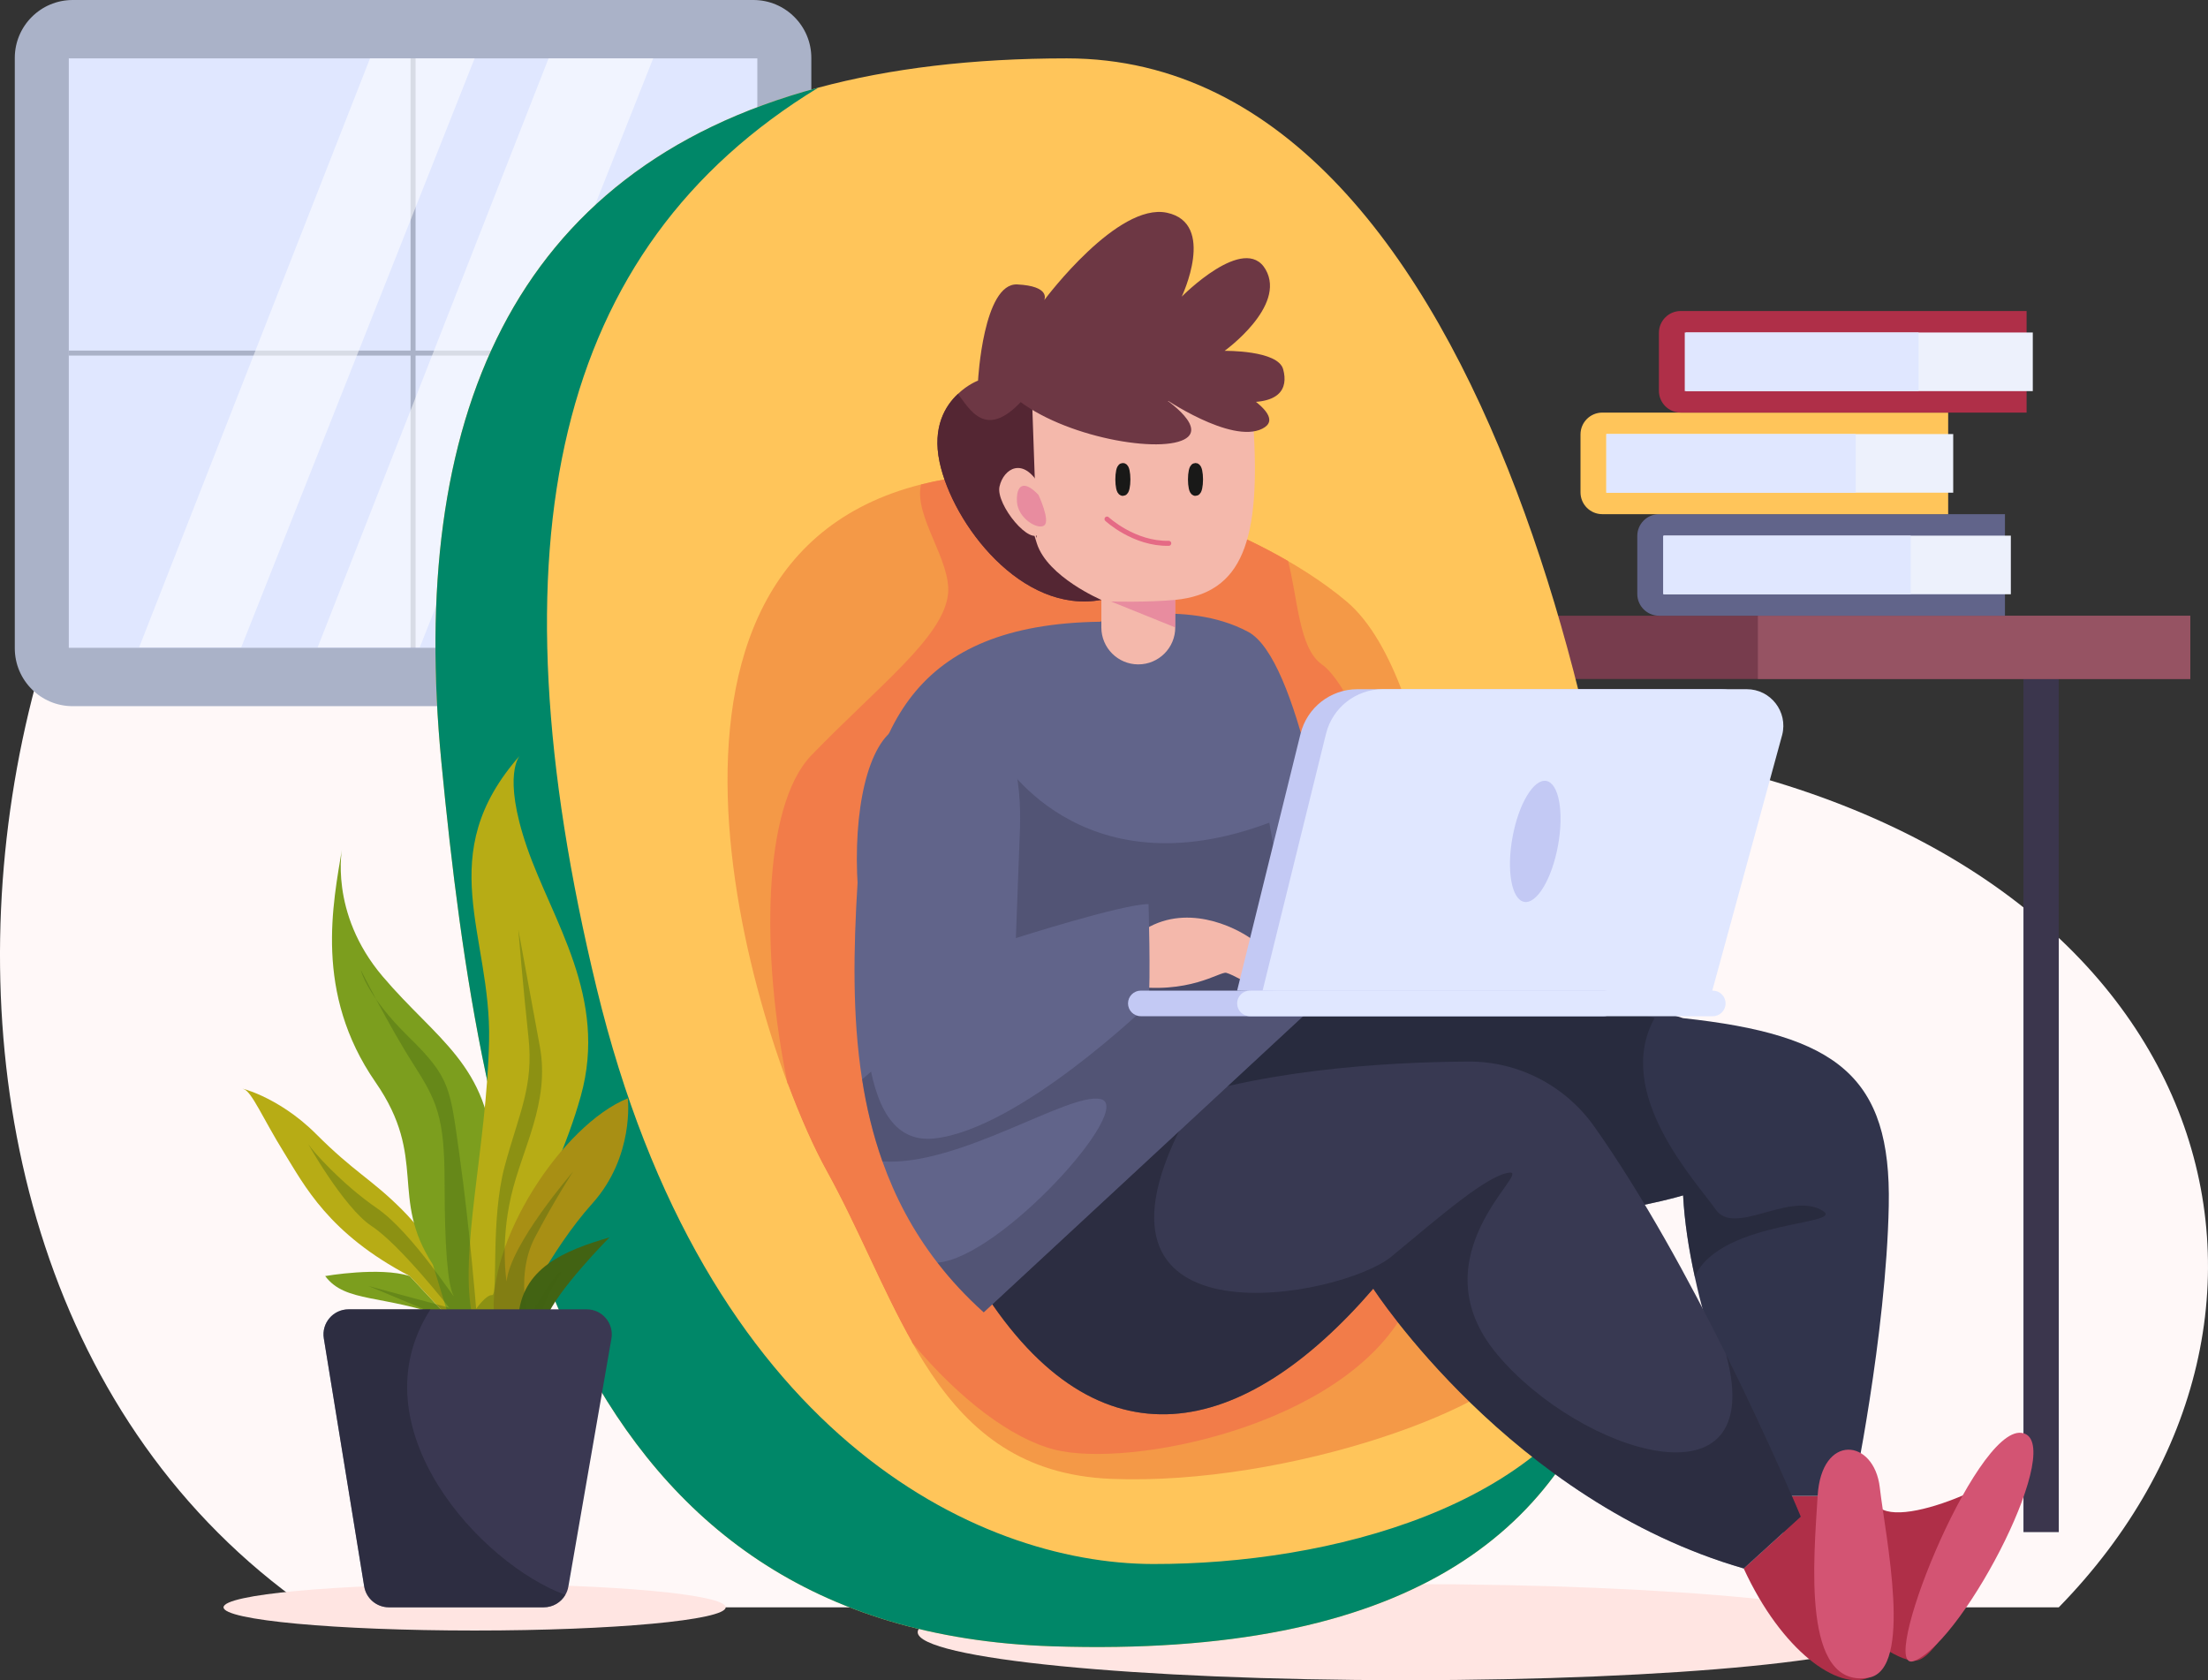 <svg viewBox="0 0 441.59 336" xmlns="http://www.w3.org/2000/svg" xmlns:xlink="http://www.w3.org/1999/xlink" width="441.59" height="336" fill="none" customFrame="#000000">
	<rect x="0" y="0" width="441.59" height="336" fill="#333333" stroke="none"/>
	<g id="Group">
		<path id="Vector" d="M411.748 321.426C469.092 262.792 444.267 171.816 333.17 151.061C222.072 130.305 198.115 5.977 97.081 31.91C-3.954 57.842 -42.313 248.781 61.371 321.426L411.748 321.426Z" fill="rgb(255,248,248)" fill-rule="nonzero" />
		<path id="Vector" d="M7.065 0L0 0L0 176.929L7.065 176.929L7.065 0Z" fill="rgb(59,54,77)" fill-rule="evenodd" transform="matrix(-1,-1.22465e-16,1.22465e-16,-1,411.748,306.386)" />
		<path id="Vector" d="M145.135 321.425C145.135 323.99 122.654 326.069 94.921 326.069C67.189 326.069 44.707 323.99 44.707 321.425C44.707 318.861 67.188 316.782 94.921 316.782C122.654 316.782 145.135 318.861 145.135 321.425Z" fill="rgb(255,229,226)" fill-rule="nonzero" />
		<path id="Vector" d="M281.131 336C335.032 336 378.728 331.698 378.728 326.391C378.728 321.084 335.032 316.781 281.131 316.781C227.23 316.781 183.534 321.084 183.534 326.391C183.534 331.698 227.23 336 281.131 336Z" fill="rgb(255,229,226)" fill-rule="evenodd" />
		<g id="Group">
			<path id="Vector" d="M150.675 141.219L14.544 141.219C8.145 141.219 2.958 136.031 2.958 129.632L2.958 11.587C2.958 5.187 8.146 0 14.544 0L150.675 0C157.074 0 162.262 5.188 162.262 11.587L162.262 129.632C162.263 136.031 157.074 141.219 150.675 141.219Z" fill="rgb(170,178,200)" fill-rule="nonzero" />
			<path id="Vector" d="M151.461 11.674L13.758 11.674L13.758 129.545L151.461 129.545L151.461 11.674Z" fill="rgb(224,231,255)" fill-rule="evenodd" />
			<path id="Vector" d="M0 0L117.871 0" stroke="rgb(170,178,200)" stroke-width="1" transform="matrix(0,1,-1,0,82.61,11.674)" />
			<path id="Vector" d="M151.461 70.609L13.758 70.609" stroke="rgb(170,178,200)" stroke-width="1" />
			<path id="Vector" d="M74.001 11.674L27.82 129.458L48.244 129.458L94.922 11.674L74.001 11.674Z" opacity="0.54" fill="rgb(255,255,255)" fill-rule="nonzero" />
			<path id="Vector" d="M109.71 11.674L63.53 129.458L83.954 129.458L130.632 11.674L109.71 11.674Z" opacity="0.54" fill="rgb(255,255,255)" fill-rule="nonzero" />
		</g>
		<path id="Vector" d="M438.054 123.134L302.458 123.134L302.458 135.782L438.054 135.782L438.054 123.134Z" fill="rgb(119,60,77)" fill-rule="evenodd" />
		<path id="Vector" d="M438.052 123.134L351.567 123.134L351.567 135.782L438.052 135.782L438.052 123.134Z" fill="rgb(150,83,99)" fill-rule="evenodd" />
		<g id="Group">
			<path id="Vector" d="M400.982 123.133L331.81 123.133C329.402 123.133 327.449 121.18 327.449 118.772L327.449 107.181C327.449 104.773 329.402 102.82 331.81 102.82L400.982 102.82L400.982 123.133Z" fill="rgb(97,100,138)" fill-rule="nonzero" />
			<path id="Vector" d="M402.159 107.116L332.785 107.116L332.785 118.84L402.159 118.84L402.159 107.116Z" fill="rgb(237,241,252)" fill-rule="evenodd" />
			<path id="Vector" d="M382.138 107.116L332.617 107.116L332.617 118.84L382.138 118.84L382.138 107.116Z" fill="rgb(224,231,255)" fill-rule="evenodd" />
			<path id="Vector" d="M389.625 102.822L320.454 102.822C318.046 102.822 316.093 100.869 316.093 98.461L316.093 86.87C316.093 84.462 318.046 82.509 320.454 82.509L389.625 82.509L389.625 102.822Z" fill="rgb(255,197,90)" fill-rule="nonzero" />
			<path id="Vector" d="M390.634 86.802L321.261 86.802L321.261 98.527L390.634 98.527L390.634 86.802Z" fill="rgb(237,241,252)" fill-rule="evenodd" />
			<path id="Vector" d="M371.126 86.802L321.261 86.802L321.261 98.527L371.126 98.527L371.126 86.802Z" fill="rgb(224,231,255)" fill-rule="evenodd" />
			<path id="Vector" d="M405.308 82.508L336.137 82.508C333.729 82.508 331.776 80.556 331.776 78.147L331.776 66.556C331.776 64.148 333.729 62.195 336.137 62.195L405.308 62.195L405.308 82.508Z" fill="rgb(175,47,72)" fill-rule="nonzero" />
			<path id="Vector" d="M406.55 66.491L337.176 66.491L337.176 78.216L406.55 78.216L406.55 66.491Z" fill="rgb(237,241,252)" fill-rule="evenodd" />
			<path id="Vector" d="M383.705 66.491L336.945 66.491L336.945 78.216L383.705 78.216L383.705 66.491Z" fill="rgb(224,231,255)" fill-rule="evenodd" />
		</g>
		<g id="Group">
			<path id="Vector" d="M328.275 227.739C328.369 242.852 326.943 257.251 323.038 270.215C323.038 270.224 323.028 270.233 323.028 270.243C312.083 306.533 281.651 331.539 210.49 329.221C113.909 326.076 96.365 236.273 88.264 152.307C81.684 84.177 102.165 34.033 163.65 17.531C177.945 13.691 194.466 11.674 213.372 11.674C300.284 11.674 327.91 170.283 328.275 227.739Z" fill="rgb(255,197,90)" fill-rule="nonzero" />
			<path id="Vector" d="M323.028 270.244C312.083 306.534 281.651 331.54 210.49 329.222C113.909 326.077 96.365 236.274 88.264 152.308C81.684 84.178 102.166 34.034 163.65 17.532C110.849 49.719 97.736 108.359 119.315 197.561C140.886 286.764 195.33 312.71 230.587 312.766C265.835 312.832 310.084 301.324 323.028 270.244Z" fill="rgb(0,135,104)" fill-rule="nonzero" />
			<path id="Vector" d="M188.894 95.877C120.004 108.141 150.058 206.546 165.286 234.1C180.513 261.655 187.005 294.285 222.191 295.736C257.378 297.186 302.336 281.234 306.686 269.631C311.036 258.029 291.129 197.555 291.129 197.555C291.129 197.555 288.376 136.352 269.307 120.28C250.24 104.208 211.778 91.804 188.894 95.877Z" fill="rgb(244,153,71)" fill-rule="nonzero" />
			<path id="Vector" d="M281.133 261.838C268.549 285.361 225.656 293.628 210.959 289.906C202.307 287.711 191.928 279.855 182.49 268.578C176.462 257.96 171.634 245.586 165.287 234.1C162.9 229.783 160.156 223.737 157.486 216.559C152.236 191.29 152.391 161.284 162.259 151.058C175.658 137.193 188.662 127.427 189.596 118.838C190.319 112.098 182.673 103.208 184.21 96.889C185.71 96.505 187.274 96.166 188.893 95.883C207.741 92.527 237.154 100.346 257.603 112.19C259.569 119.643 259.743 129.63 264.371 132.868C271.486 137.824 282.488 168.91 285.278 183.506C288.056 198.102 281.133 261.838 281.133 261.838Z" fill="rgb(242,124,73)" fill-rule="nonzero" />
		</g>
		<g id="Group">
			<path id="Vector" d="M374.703 299.152C375.258 308.006 400.872 296.706 404.261 291.81C404.261 291.81 390.236 332.112 382.936 332.112C375.635 332.112 355.734 311.12 355.734 311.12L358.123 299.152L374.703 299.152Z" fill="rgb(175,47,72)" fill-rule="nonzero" />
			<path id="Vector" d="M382.936 332.111C374.99 335.52 394.845 285.406 404.261 286.536C413.678 287.666 393.196 327.711 382.936 332.111Z" fill="rgb(211,84,115)" fill-rule="nonzero" />
			<path id="Vector" d="M377.744 241.127C377.228 267.034 370.498 299.156 370.498 299.156L353.911 299.156C353.911 299.156 343.717 277.294 338.939 255.291C337.737 249.771 336.883 244.242 336.612 239.051C336.612 239.051 310.91 246.823 286.046 242.158C275.702 240.225 263.987 236.939 253.83 233.757C239.581 229.308 228.401 225.066 228.401 225.066L229.245 223.995L247.381 201.054L296.192 193.714L301.909 192.85L336.613 203.608C367.391 206.93 378.27 215.218 377.744 241.127Z" fill="rgb(49,52,76)" fill-rule="nonzero" />
			<path id="Vector" d="M338.939 255.291C337.737 249.771 336.883 244.242 336.612 239.051C336.612 239.051 310.91 246.823 286.046 242.158C275.702 240.225 263.987 236.939 253.83 233.757L229.246 223.995L227.097 223.141L223.023 206.17L275.524 187.828L296.193 193.714L330.915 203.592C322.523 218.668 339.411 236.498 343.118 241.859C346.827 247.218 357.368 238.564 364.051 241.859C370.733 245.152 344.252 243.576 338.939 255.291Z" opacity="0.54" fill="rgb(35,36,51)" fill-rule="nonzero" />
			<path id="Vector" d="M348.734 313.659C356.361 330.228 367.661 338.138 373.687 335.502L371.05 308.006L360.132 303.297L348.734 313.659Z" fill="rgb(175,47,72)" fill-rule="nonzero" />
			<path id="Vector" d="M373.687 335.502C360.266 337.739 362.764 311.768 363.518 299.153C364.27 286.537 374.818 287.667 375.948 297.461C377.078 307.252 382.728 333.995 373.687 335.502Z" fill="rgb(211,84,115)" fill-rule="nonzero" />
			<path id="Vector" d="M360.135 303.294L348.739 313.657C302.105 300.187 274.649 257.702 274.649 257.702C248.742 287.75 219.727 294.49 196.381 257.702C196.381 257.702 197.855 241.351 216.788 228.744C220.459 226.285 224.795 223.976 229.901 221.957C250.149 213.941 277.079 212.383 293.675 212.289C303.691 212.233 313.069 217.114 318.85 225.29C328.613 239.089 337.915 256.201 345.219 270.881C354.192 288.933 360.135 303.294 360.135 303.294Z" fill="rgb(56,57,82)" fill-rule="nonzero" />
			<path id="Vector" d="M360.135 303.294L348.739 313.658C302.105 300.187 274.649 257.703 274.649 257.703C248.742 287.75 219.727 294.491 196.381 257.703C196.381 257.703 197.855 241.351 216.788 228.744L236.331 225.131C213.521 269.925 268.359 259.477 278.253 251.311C288.147 243.135 297.487 234.949 301.908 234.499C306.33 234.049 283.013 251.273 299.458 270.883C315.894 290.501 353.826 302.722 345.219 270.883C354.192 288.933 360.135 303.294 360.135 303.294Z" opacity="0.54" fill="rgb(35,36,51)" fill-rule="nonzero" />
			<path id="Vector" d="M246.479 80.198L245.784 80.198C245.784 80.198 238.875 106.64 227.096 116.496C224.974 118.27 222.694 119.51 220.262 119.96C204.37 122.898 190.524 104.791 187.905 92.373C186.441 85.427 189.022 81.165 191.585 78.771C193.594 76.856 195.603 76.115 195.603 76.115C195.603 76.115 196.644 56.524 203.468 56.881C210.03 57.219 208.931 59.819 208.847 60.016C209.269 59.453 223.547 40.473 233.365 42.538C243.334 44.64 236.341 59.321 236.341 59.321C236.341 59.321 248.928 46.565 253.124 53.905C257.321 61.245 244.911 70.163 244.911 70.163C244.911 70.163 255.575 69.994 256.626 73.842C257.669 77.682 256.1 81.361 246.479 80.198Z" fill="rgb(109,55,68)" fill-rule="nonzero" />
			<path id="Vector" d="M227.096 116.497C224.974 118.271 222.694 119.511 220.262 119.961C204.37 122.899 190.524 104.792 187.905 92.373C186.441 85.427 189.022 81.165 191.585 78.771C193.95 81.841 197.114 87.998 204.332 80.198L207.684 80.198L227.096 116.497Z" fill="rgb(84,38,51)" fill-rule="nonzero" />
			<path id="Vector" d="M269.308 195.158L196.739 262.433C193.209 259.26 190.14 255.947 187.484 252.502L187.474 252.502C182.546 246.138 178.998 239.341 176.482 232.255C174.595 226.933 173.281 221.451 172.417 215.865C170.427 203.118 170.699 189.789 171.507 176.553C173.394 145.558 182.762 124.859 219.971 124.333C219.971 124.333 237.027 119.565 249.652 126.37C259.584 131.711 266.051 171.211 268.36 187.825C268.988 192.333 269.308 195.158 269.308 195.158Z" fill="rgb(97,100,138)" fill-rule="nonzero" />
			<path id="Vector" d="M253.852 164.518C215.649 178.845 199.832 151.06 199.832 151.06L187.48 195.462L213.912 203.608L259.933 198.816L253.852 164.518Z" opacity="0.36" fill="rgb(56,57,82)" fill-rule="nonzero" />
			<path id="Vector" d="M269.308 195.158L196.739 262.434C193.209 259.261 190.14 255.948 187.484 252.502C200.109 251.545 227.228 221.356 220.103 219.779C213.729 218.38 191.793 233.306 176.483 232.255C174.596 226.933 173.282 221.451 172.418 215.865L195.735 195.459L268.36 187.827C268.988 192.333 269.308 195.158 269.308 195.158Z" opacity="0.36" fill="rgb(56,57,82)" fill-rule="nonzero" />
			<path id="Vector" d="M228.403 186.222C236.927 180.46 246.847 185.262 250.368 187.822C253.888 190.382 250.368 197.103 250.368 197.103C250.368 197.103 246.528 194.863 245.248 194.543C243.969 194.223 237.797 199.023 225.521 197.103C213.244 195.182 228.403 186.222 228.403 186.222Z" fill="rgb(244,184,171)" fill-rule="nonzero" />
			<path id="Vector" d="M178.6 146.021C195.316 133.556 204.784 144.509 203.976 166.053C203.167 187.597 203.167 187.596 203.167 187.596C203.167 187.596 224.485 180.794 229.7 180.794C229.7 180.794 230.154 195.534 229.7 200.826C229.7 200.826 203.923 225.77 186.914 227.66C169.906 229.551 173.308 195.912 171.796 180.416C170.284 164.919 172.793 150.352 178.6 146.021Z" fill="rgb(97,100,138)" fill-rule="nonzero" />
			<g id="Group">
				<path id="Vector" d="M247.42 198.1L260.101 146.739C261.393 141.502 266.091 137.823 271.485 137.823L344.245 137.823C349.022 137.823 352.519 142.325 351.336 146.954L336.653 200.66L247.42 198.1Z" fill="rgb(195,201,244)" fill-rule="nonzero" />
				<path id="Vector" d="M252.515 198.1L265.195 146.739C266.487 141.502 271.186 137.823 276.579 137.823L349.339 137.823C354.116 137.823 357.613 142.325 356.431 146.954L341.747 200.66L252.515 198.1Z" fill="rgb(224,231,255)" fill-rule="nonzero" />
				<path id="Vector" d="M320.726 203.22L228.16 203.22C226.745 203.22 225.599 202.074 225.599 200.659C225.599 199.245 226.745 198.099 228.16 198.099L320.726 198.099C322.141 198.099 323.287 199.245 323.287 200.659C323.286 202.073 322.14 203.22 320.726 203.22Z" fill="rgb(195,201,244)" fill-rule="nonzero" />
				<path id="Vector" d="M342.547 203.22L249.982 203.22C248.568 203.22 247.422 202.074 247.422 200.659C247.422 199.245 248.568 198.099 249.982 198.099L342.547 198.099C343.962 198.099 345.108 199.245 345.108 200.659C345.108 202.073 343.962 203.22 342.547 203.22Z" fill="rgb(224,231,255)" fill-rule="nonzero" />
				<path id="Vector" d="M311.595 169.094C310.375 175.772 307.348 180.813 304.835 180.354C302.321 179.895 301.273 174.109 302.493 167.432C303.713 160.754 306.74 155.713 309.254 156.172C311.768 156.632 312.816 162.418 311.595 169.094Z" fill="rgb(195,201,244)" fill-rule="nonzero" />
			</g>
			<path id="Vector" d="M250.631 84.493C252.243 108.141 248.481 118.62 235.045 119.964L235.045 125.474C235.045 129.556 231.736 132.863 227.656 132.863C223.575 132.863 220.266 129.554 220.266 125.474L220.266 119.964C220.266 119.964 209.517 115.396 207.367 108.678C205.217 101.96 207.367 107.603 207.367 107.603L206.412 80.193L250.981 80.193L250.631 84.493Z" fill="rgb(244,184,171)" fill-rule="nonzero" />
			<path id="Vector" d="M208.044 97.304C204.664 91.142 200.69 93.726 199.894 97.304C199.099 100.882 206.255 109.592 208.044 106.529C209.833 103.465 208.044 97.304 208.044 97.304Z" fill="rgb(244,184,171)" fill-rule="nonzero" />
			<path id="Vector" d="M200.634 77.16C207.828 85.903 228.226 90.449 235.608 88.351C242.991 86.253 232.5 79.434 232.5 79.434C232.5 79.434 246.189 88.876 252.458 85.728C258.726 82.581 241.825 74.888 241.825 74.888L200.634 77.16Z" fill="rgb(109,55,68)" fill-rule="nonzero" />
			<path id="Vector" d="M224.569 98.166C224.289 98.166 224.063 97.141 224.063 95.878C224.063 94.613 224.29 93.588 224.569 93.588C224.848 93.589 225.075 94.613 225.075 95.878C225.075 97.142 224.849 98.166 224.569 98.166Z" fill-rule="nonzero" stroke="rgb(25,25,24)" stroke-width="2" />
			<path id="Vector" d="M239.094 98.166C238.814 98.166 238.587 97.141 238.587 95.878C238.587 94.613 238.814 93.588 239.094 93.588C239.373 93.589 239.6 94.613 239.6 95.878C239.6 97.142 239.373 98.166 239.094 98.166Z" fill-rule="nonzero" stroke="rgb(25,25,24)" stroke-width="2" />
			<path id="Vector" d="M233.747 108.65C226.791 108.809 221.396 103.8 221.396 103.8" fill-rule="nonzero" stroke="rgb(229,106,133)" stroke-linecap="round" stroke-width="1" />
			<path id="Vector" d="M235.045 119.965C229.093 120.501 222.191 120.282 222.191 120.282L235.045 125.473L235.045 119.965Z" opacity="0.53" fill="rgb(221,101,149)" fill-rule="nonzero" />
			<path id="Vector" d="M207.684 98.956C204.671 95.793 203.192 97.092 203.393 100.378C203.594 103.665 207.556 106.02 208.839 105.078C210.121 104.136 207.684 98.956 207.684 98.956Z" opacity="0.53" fill="rgb(221,101,149)" fill-rule="nonzero" />
		</g>
		<g id="Group">
			<g id="Group">
				<path id="Vector" d="M89.854 263.637C76.49 258.727 69.126 260.637 65.034 255.182C65.034 255.182 75.944 253.272 81.944 255.182L89.854 263.637Z" fill="rgb(124,158,30)" fill-rule="nonzero" />
				<path id="Vector" d="M81.944 255.182C65.704 246.696 60.888 237.064 56.759 230.413C52.631 223.762 50.338 218.257 48.732 217.799C47.126 217.34 55.383 218.946 63.181 226.743C70.978 234.541 74.189 235.688 80.381 241.88C86.573 248.072 92.078 257.185 92.766 263.638L89.853 263.638L81.944 255.182Z" fill="rgb(183,172,21)" fill-rule="nonzero" />
				<path id="Vector" d="M86.574 252.888C77.801 239.422 85.675 231.688 75.107 216.423C62.722 198.534 66.621 180.645 68.456 169.407C68.456 169.407 65.71 182.486 76.486 195.211C87.262 207.936 97.812 212.866 98.729 231.845C99.646 250.824 95.977 263.637 95.977 263.637L89.853 263.637L86.574 252.888Z" fill="rgb(124,158,30)" fill-rule="nonzero" />
				<path id="Vector" d="M94.561 263.637C91.62 251.023 97.354 229.495 97.813 208.167C98.272 186.838 86.346 171.013 104.005 151.061C104.005 151.061 100.336 154.73 105.382 169.408C110.428 184.086 121.665 199.452 116.161 219.175C110.656 238.899 98.795 255.053 98.877 263.637L94.561 263.637Z" fill="rgb(183,172,21)" fill-rule="nonzero" />
				<path id="Vector" d="M98.876 263.637C97.041 248.5 112.489 224.908 125.562 219.634C125.562 219.634 126.938 231.228 118.453 240.683C109.967 250.137 103.658 263.638 103.658 263.638L98.876 263.638L98.876 263.637Z" fill="rgb(168,143,20)" fill-rule="nonzero" />
				<path id="Vector" d="M103.658 263.637C104.233 253.576 112.949 250.049 121.893 247.455C121.893 247.455 111.114 258.331 109.279 263.637L103.658 263.637Z" fill="rgb(66,99,19)" fill-rule="nonzero" />
				<path id="Vector" d="M107.856 264.785C109.38 257.165 112.815 254.769 112.186 254.334C111.557 253.899 107.648 260.311 105.683 263.637C105.683 263.637 103.066 254.946 106.985 247.456C110.905 239.966 114.605 234.305 114.605 234.305C114.605 234.305 101.978 248.891 101.324 256.265C101.324 256.265 100.018 248.855 102.196 239.294C104.372 229.733 110.033 220.589 107.965 209.268C105.897 197.946 103.659 185.865 103.659 185.865C103.659 185.865 104.6 197.376 105.684 207.35C106.769 217.323 103.813 222.549 100.937 233.217C98.06 243.885 99.67 259.065 98.429 258.987C97.189 258.908 95.229 261.738 95.229 261.738C95.229 261.738 93.915 245.409 91.959 231.476C90.004 217.542 90.222 215.664 81.731 207.35C73.239 199.035 72.151 193.952 72.151 193.952C72.151 193.952 77.886 205.349 82.639 212.751C87.392 220.154 88.916 223.419 88.916 236.483C88.916 249.546 89.568 256.888 90.657 258.987C91.746 261.086 82.602 246.573 75.417 241.636C68.232 236.7 62.353 229.952 61.701 228.863C61.048 227.774 68.668 241.49 74.328 245.192C79.989 248.894 89.855 261.521 89.855 261.521L73.675 257.166L91.96 264.786L107.856 264.785Z" opacity="0.36" fill="rgb(66,99,19)" fill-rule="nonzero" />
			</g>
			<path id="Vector" d="M122.278 267.7L113.671 317.281C113.567 317.885 113.36 318.438 113.066 318.939C112.194 320.441 110.572 321.425 108.741 321.425L77.774 321.425C75.322 321.425 73.224 319.646 72.835 317.228L64.764 267.648C64.272 264.6 66.62 261.837 69.711 261.837L117.34 261.837C120.448 261.838 122.806 264.635 122.278 267.7Z" fill="rgb(58,56,82)" fill-rule="nonzero" />
			<path id="Vector" d="M113.067 318.939C112.195 320.441 110.573 321.425 108.742 321.425L77.775 321.425C75.323 321.425 73.225 319.646 72.836 317.228L64.765 267.648C64.273 264.6 66.621 261.837 69.712 261.837L86.09 261.837C70.902 285.424 96.232 312.835 113.067 318.939Z" opacity="0.54" fill="rgb(35,36,51)" fill-rule="nonzero" />
		</g>
		<path id="Vector" d="M165.287 234.099C171.634 245.586 176.462 257.96 182.49 268.577C175.886 260.703 169.75 251.155 164.976 240.684C161.921 233.989 159.36 225.575 157.486 216.558C160.156 223.738 162.9 229.782 165.287 234.099Z" fill="rgb(255,197,90)" fill-rule="nonzero" />
	</g>
</svg>
